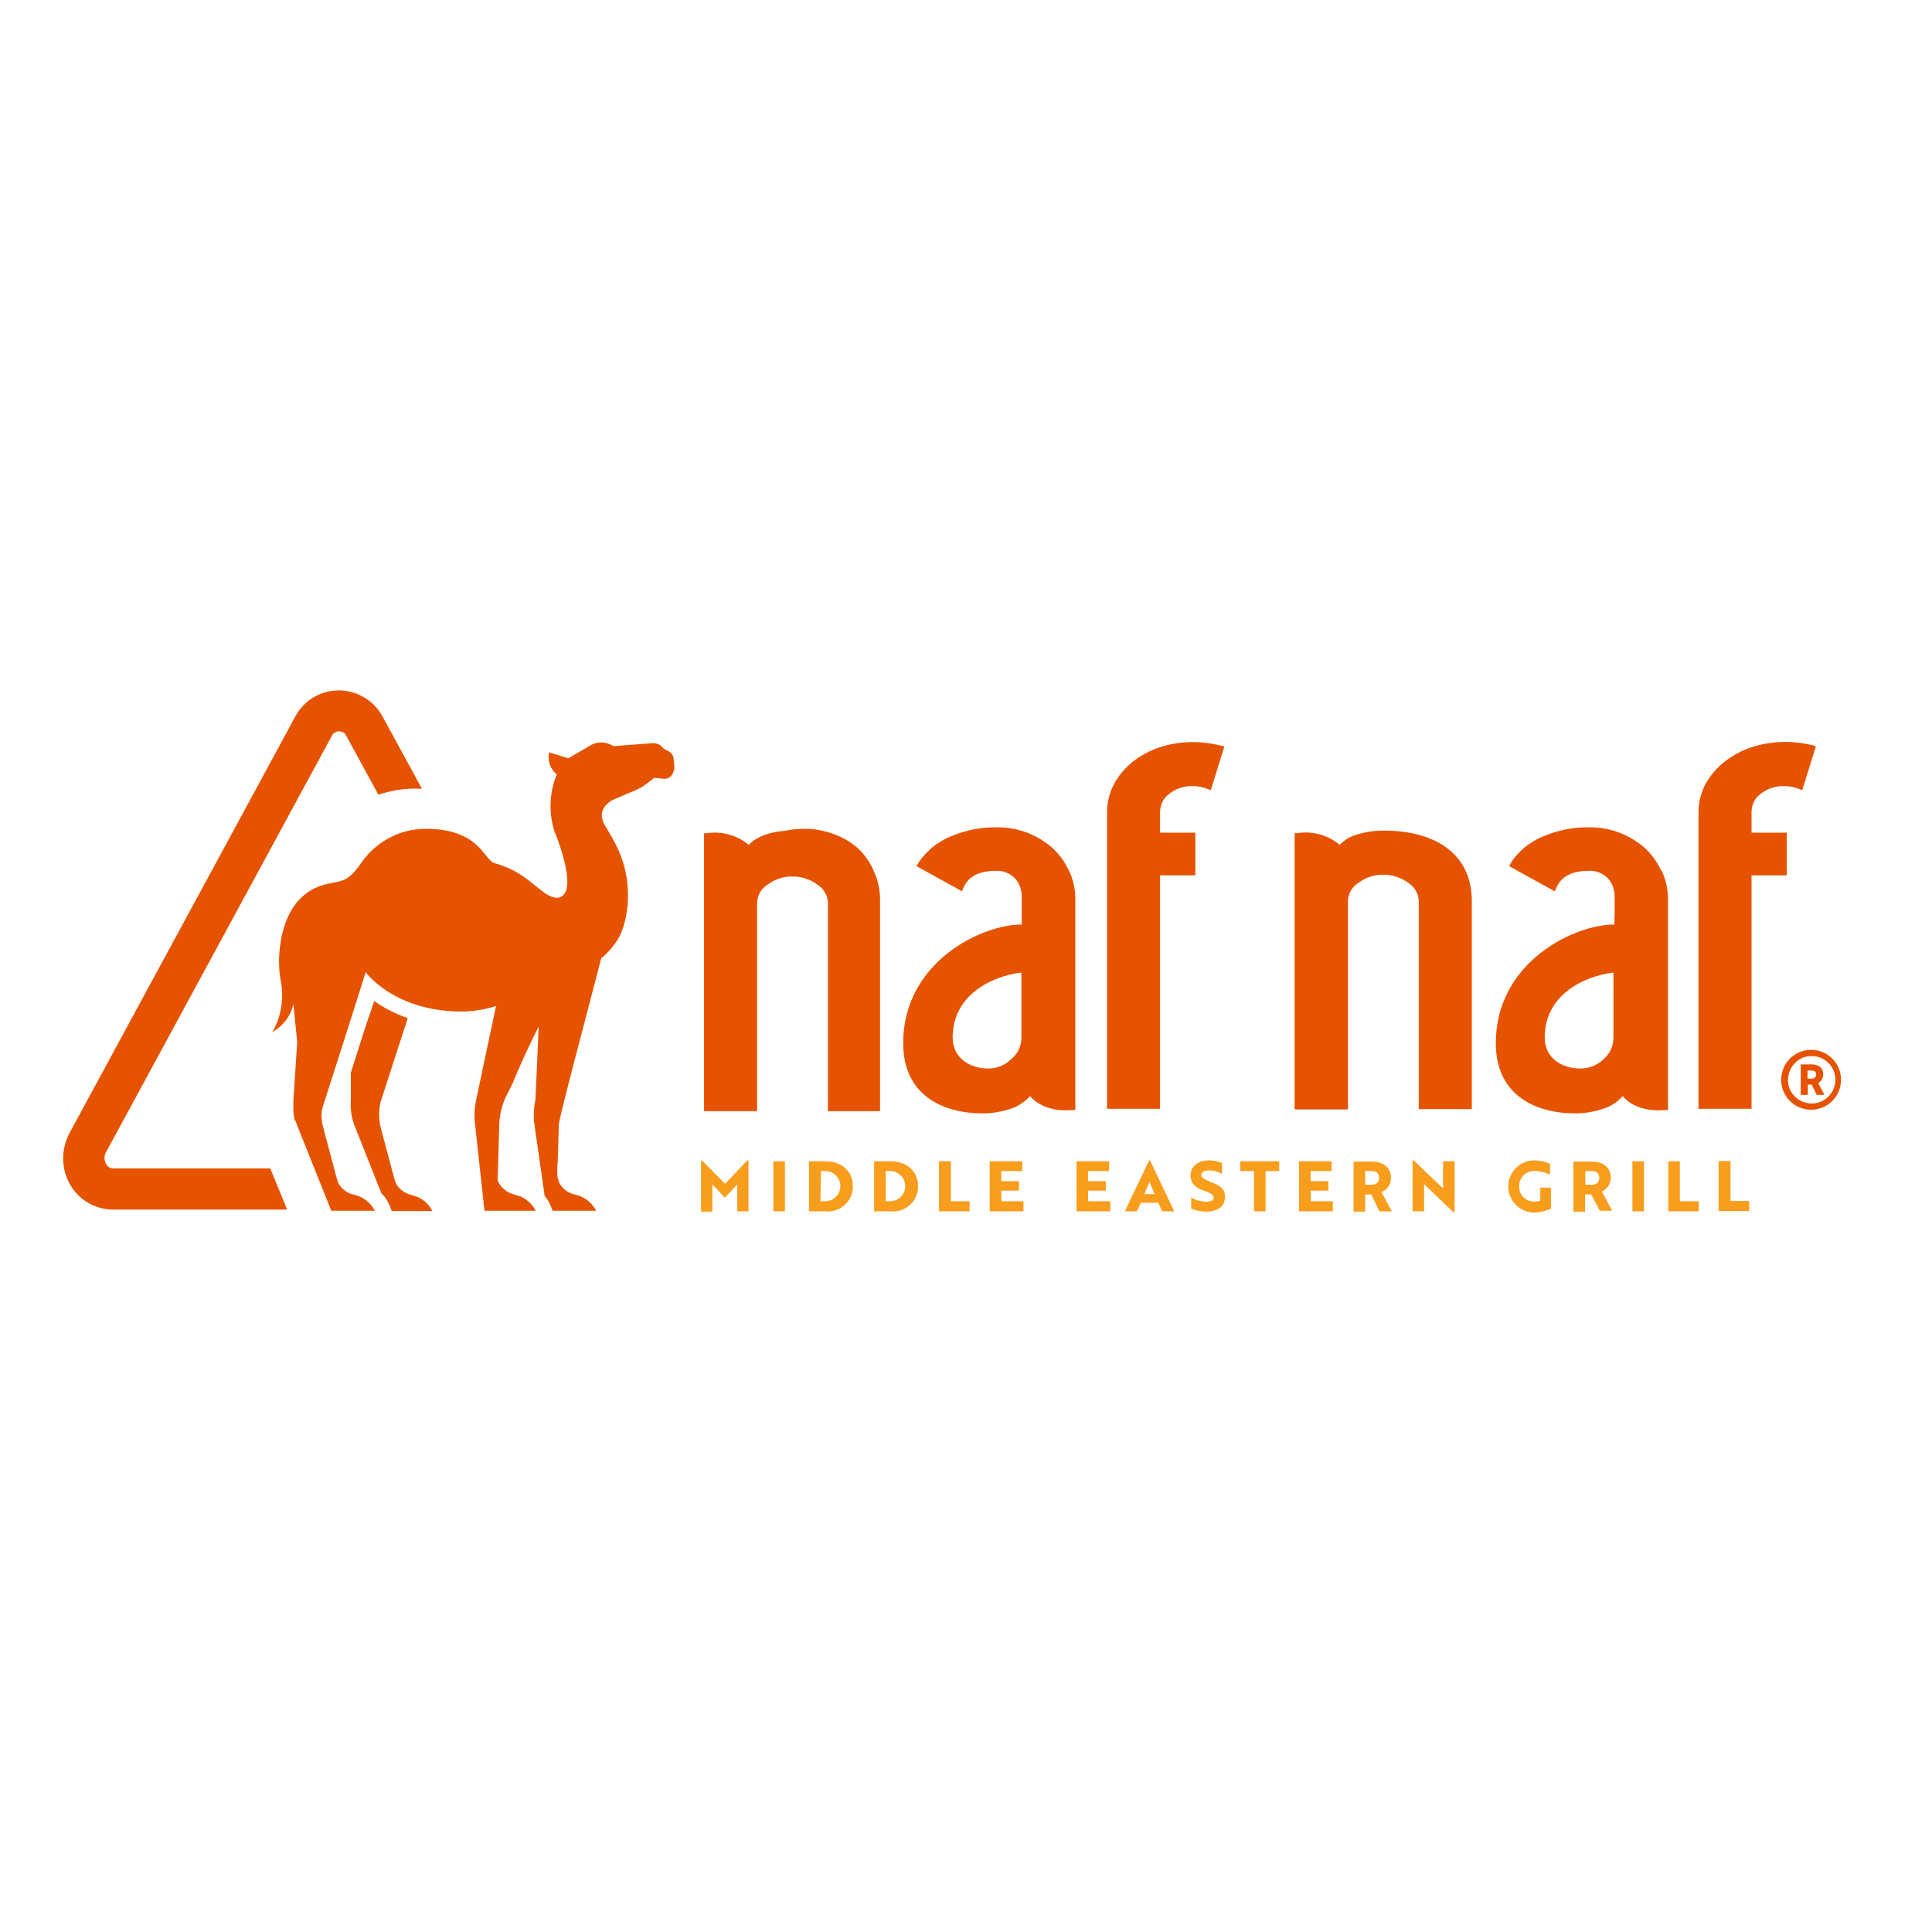 <?xml version="1.0" encoding="UTF-8"?> <svg xmlns="http://www.w3.org/2000/svg" xmlns:xlink="http://www.w3.org/1999/xlink" version="1.1" id="layer" x="0px" y="0px" viewBox="0 0 652 652" style="enable-background:new 0 0 652 652;" xml:space="preserve"> <style type="text/css"> .st0{fill:#E65300;} .st1{fill:#F99D1C;} </style> <path class="st0" d="M123.2,346.9l-4.8,15.1v9.4c-0.2,2.9,0.2,5.9,1.3,8.6l9,22.7c1.3,1.2,2.2,2.7,2.9,4.4l0.6,1.6h13.7 c-1.4-2.9-4.2-4.9-7.4-5.5c-2-0.6-3.8-1.9-4.8-3.7c-0.3-0.7-0.5-1.3-0.7-2l-4.4-16.5c-0.8-3.1-0.9-6.3-0.1-9.3l9.1-28.1 c-4-1.4-7.8-3.3-11.3-5.8L123.2,346.9z M227.6,258.6c0,1.1-0.3,2.2-0.9,3c-0.7,0.9-1.8,1.4-2.9,1.2l-3-0.3l-2.6,2 c-1.5,1.1-3.2,2.1-5,2.7l-4.9,2.1c0,0-8.2,2.6-4,9.5c1.3,2.2,2.7,4.4,3.9,7c3.4,7,4.5,14.9,3.2,22.6c-0.4,2.5-1.1,4.9-2.1,7.2 c-1.6,3-3.8,5.7-6.4,7.8c-4.4,17.1-14.3,54-14.3,56.1l-0.4,13c-0.2,1.7-0.2,3.5,0,5.2v-0.2c0.2,0.7,0.4,1.4,0.7,2 c1.1,1.8,2.9,3.1,4.9,3.6c3.2,0.6,5.9,2.6,7.4,5.5h-14.7l-0.6-1.5c-0.5-1.3-1.2-2.5-2.1-3.5l-3.6-25.2c-0.2-2.5,0-4.9,0.5-7.3 l1.1-24.7c-3.5,6.9-6.8,14.2-8.8,19.2l-2.6,5.2c-1.1,2.7-1.8,5.6-1.9,8.5l-0.5,17c-0.1,0.7-0.1,1.4,0,2.1c0,0.3,0.2,0.6,0.4,0.9 c1.1,1.9,2.9,3.2,5,3.8c3.2,0.6,5.9,2.6,7.4,5.5h-17.3l-3.3-30.2c-0.2-2.5,0-4.9,0.5-7.3l6.7-31.6c-4.6,1.5-9.5,2.1-14.3,1.8 c-20.9-1-29.7-13.2-29.7-13.2l-5.5,17.4l-9,28.1c-0.3,1.1-0.4,2.1-0.4,3.2c0.1,1.4,0.3,2.8,0.7,4.2l4.4,16.5c0.2,0.7,0.4,1.4,0.7,2 c1.1,1.8,2.8,3.1,4.8,3.6c3.2,0.6,5.9,2.6,7.4,5.5h-14.7l-11.4-28.5c-0.2-0.6-0.5-1.3-0.7-1.9h-0.2c-0.4-1.5-0.6-3-0.5-4.5v-2.2 l1.3-19.9L99,338.9c-0.9,4-3.5,7.4-7.1,9.4c2.9-5,3.9-10.8,3-16.5c-0.7-3.4-0.9-7-0.6-10.5c0.7-8.6,4.1-21.1,17.6-23.3 c4.6-0.8,6.4-1.5,10.3-7.2c4.9-6.9,12.9-11.1,21.4-11.1c18.4,0,19.7,10.6,23.3,11.6c9.2,2.5,13,7.5,17.3,10.3c3.4,2.2,5,1.1,5,1.1 c6.1-2.7-2.1-22.2-2.1-22.2c-2-6.3-1.7-13.1,0.8-19.2c-2.2-1.7-3.2-4.6-2.6-7.4l6.5,2l7.9-4.6c2-1,4.4-1,6.4,0l1,0.5l13.1-1 c1.2-0.1,2.4,0.4,3.2,1.2l0.5,0.6l2,1.1c0.8,0.5,1.3,1.3,1.4,2.2L227.6,258.6z M466.9,280.3c-3,0-5.9,0.4-8.8,1.3 c-2.3,0.6-4.3,1.8-6,3.5c-4-3.3-9.3-4.8-14.5-3.9h-0.7v93.2h18V304c0.1-2.5,1.4-4.8,3.6-6.1c2.4-1.8,5.4-2.8,8.5-2.7 c3,0,5.9,1,8.2,2.7c2.1,1.3,3.5,3.6,3.6,6.1v70.3h17.9V304C496.7,289.1,485.6,280.3,466.9,280.3L466.9,280.3z M360.6,293.6 c-1.3-2.9-3.2-5.4-5.5-7.5c-2.5-2.2-5.4-3.9-8.5-5.1c-3.4-1.3-7.1-1.9-10.7-1.8c-3.1,0-6.1,0.3-9.1,1.1c-2.6,0.6-5.2,1.6-7.6,2.7 c-2.1,1.1-4.1,2.4-5.8,4.1c-1.4,1.3-2.7,2.8-3.7,4.5l-0.4,0.7l15.4,8.5l0.3-0.9c1.6-4,5.2-6,11-6c2.5-0.2,4.9,0.8,6.6,2.6 c1.5,1.7,2.3,4,2.2,6.3v9.2c-13.7,0-40,12.8-40,40c0,23.1,22.6,23.7,25.7,23.7c3.9,0.2,7.7-0.5,11.4-1.8c2.2-0.9,4.2-2.3,5.7-4 c1.5,1.8,5.8,5.5,14.5,4.7h0.8v-71.3c0-3.2-0.7-6.3-2-9.2L360.6,293.6z M344.7,350.5c-0.1,2.7-1.3,5.2-3.4,6.9 c-2.1,2.1-4.9,3.2-7.8,3.2c-5.8,0-12-3.2-12-10.5c0-14.2,12.9-20.6,23.2-21.9L344.7,350.5z M560.5,293.6c-1.3-2.8-3.2-5.4-5.5-7.5 c-2.5-2.2-5.4-3.9-8.5-5.1c-3.4-1.3-7.1-1.9-10.7-1.8c-3.1,0-6.1,0.3-9.1,1.1c-2.6,0.6-5.2,1.6-7.6,2.7c-2.1,1.1-4.1,2.4-5.8,4.1 c-1.4,1.3-2.7,2.8-3.6,4.5l-0.4,0.7l15.4,8.5l0.4-0.9c1.6-4,5.2-6,11-6c2.5-0.2,4.9,0.8,6.6,2.6c1.5,1.7,2.3,4,2.2,6.3v4.4l-0.1,4.8 c-13.7,0-40,12.8-40,40c0,23.1,22.6,23.7,25.7,23.7c3.9,0.2,7.7-0.5,11.4-1.8c2.2-0.9,4.2-2.2,5.7-4c1.5,1.8,5.8,5.5,14.5,4.7h0.8 v-71.3c0-3.2-0.7-6.3-2-9.2L560.5,293.6z M544.5,350.5c-0.1,2.7-1.3,5.2-3.3,6.9c-2.1,2.1-4.9,3.2-7.9,3.2c-5.8,0-12-3.2-12-10.5 c0-14.2,12.9-20.6,23.2-21.9L544.5,350.5z M391.3,252.2c-3.3,1.1-6.4,2.8-9.2,5c-2.5,2.1-4.7,4.6-6.2,7.5c-1.5,2.9-2.3,6.1-2.3,9.3 v100.2h17.9v-78.8h11.9v-14.4h-11.9v-6.9c0-2.5,1.1-4.8,3.1-6.2c2.3-1.8,5-2.7,7.9-2.6c1.8,0,3.5,0.3,5.2,1l0.9,0.4l4.6-14.8 l-0.9-0.2C405.4,249.9,398.1,250,391.3,252.2L391.3,252.2z M612,251.6c-6.9-1.8-14.2-1.6-21,0.6c-3.3,1.1-6.4,2.8-9.2,5 c-2.6,2.1-4.7,4.6-6.3,7.5c-1.5,2.9-2.3,6.1-2.3,9.3v100.2h17.9v-78.8H603v-14.4h-11.9v-6.9c0-2.5,1.1-4.8,3.1-6.2 c2.3-1.8,5-2.7,7.9-2.6c1.8,0,3.5,0.3,5.2,1l0.9,0.4l4.6-14.8L612,251.6z M289.9,286.6c-2.4-2.2-5.2-3.9-8.2-5 c-3.2-1.2-6.6-1.9-10-1.9c-2.3,0-4.7,0.2-6.9,0.7c-2.1,0.1-4.2,0.5-6.2,1.2c-2.2,0.7-4.3,1.8-5.9,3.5c-4-3.3-9.3-4.7-14.4-3.9h-0.7 v93.8h17.9v-70.4c0.1-2.5,1.4-4.8,3.6-6.1c2.4-1.8,5.4-2.8,8.5-2.7c3,0,5.9,1,8.2,2.7c2.1,1.3,3.5,3.6,3.6,6.1v70.4H297v-71.3 c0-3.2-0.6-6.3-1.9-9.2C293.9,291.4,292.1,288.8,289.9,286.6z"></path> <path class="st0" d="M114.3,233c-6.2,0-11.8,3.4-14.7,8.9L23.5,382.3c-3,5.6-2.9,12.3,0.3,17.7c3,5.1,8.5,8.2,14.4,8.2h58.7 l-5.7-13.9h-53c-1,0-2-0.6-2.4-1.5c-0.7-1.2-0.7-2.8,0-4l76.1-140.3c0.4-1,1.4-1.7,2.5-1.7c1.1,0,2.1,0.6,2.5,1.6l10.8,19.8 c4.7-1.6,9.7-2.3,14.7-2l-13.3-24.4C126.2,236.4,120.5,233,114.3,233z"></path> <path class="st1" d="M244.7,399.5l-7.7-7.8h-0.4v17.2h3.8v-9.2l0.5,0.5l1.3,1.4c0.8,0.9,1.6,1.7,2.4,2.6v0.1v-0.1 c1.3-1.4,2.6-2.7,3.7-4l0.5-0.5v9.1h3.8v-17.2h-0.4L244.7,399.5z M261,391.9h3.9v16.9H261V391.9z M278.5,391.9h-5.5v16.9h5.5 c4.6,0.5,8.8-2.9,9.3-7.5c0-0.3,0-0.6,0-0.9C287.9,395.3,284.1,391.9,278.5,391.9z M277,395.2h1.5c2.8,0,5.1,2.3,5.1,5.1 s-2.3,5.1-5.1,5.1h-1.6L277,395.2z M300.5,391.9H295v16.9h5.5c4.6,0.5,8.8-2.9,9.3-7.5c0-0.3,0-0.6,0-1 C309.8,395.3,306.1,391.9,300.5,391.9z M298.9,395.2h1.5c2.8,0,5.1,2.3,5.1,5.1s-2.3,5.1-5.1,5.1h-1.5L298.9,395.2z M320.9,391.9h-4 v16.9h10.3v-3.4h-6.3V391.9z M337.9,401.8h6v-3.2h-6v-3.4h7.1v-3.3h-11v16.9h11.4v-3.4h-7.4C337.9,405.4,337.9,401.8,337.9,401.8z M367.2,401.8h6v-3.2h-6v-3.4h7.1v-3.3h-11v16.9h11.4v-3.4h-7.4C367.2,405.4,367.2,401.8,367.2,401.8z M387.8,391.6l-8.2,17.2h4.1 l1.3-2.9h5.9l1.3,2.9h4.1l-8.2-17.2L387.8,391.6z M389.7,403h-3.5l1.3-3.1l0.4-1.1c0.5,1.1,1,2.5,1.8,4.3L389.7,403z M408.4,398.8 c-2.2-0.9-3-1.5-3-2.3c0-0.9,1-1.5,2.7-1.5c1.4,0,2.7,0.3,4,1l0.3,0.2v-3.7c-1.4-0.6-2.9-0.9-4.4-0.9c-3.7,0-6.2,2-6.2,5 c0,3,1.8,4.3,4.7,5.3c2.4,0.9,3.1,1.4,3.1,2.3c0,0.9-1,1.2-1.8,1.3c-0.5,0.1-1,0.1-1.4,0c-1.4-0.1-2.8-0.5-4.1-1.2l-0.3-0.2v3.8 c1.6,0.6,3.3,1,5,1c4,0,6.4-1.8,6.4-5C413.4,400.9,411.4,400,408.4,398.8L408.4,398.8z M418.6,395.2h4.6v13.6h3.9v-13.6h4.6v-3.3 h-13.2L418.6,395.2L418.6,395.2z M442.3,401.8h6v-3.2h-6v-3.4h7.1v-3.3h-11v16.9h11.4v-3.4h-7.4L442.3,401.8L442.3,401.8z M469.4,397.5c0-3.5-2.5-5.5-6.6-5.5h-6v16.9h3.9v-5.8h2.1l2.7,5.7h4.2l-3.5-6.5C468.1,401.6,469.5,399.6,469.4,397.5L469.4,397.5z M465.4,397.5c0.1,1.2-0.8,2.2-2,2.3c-0.1,0-0.3,0-0.4,0h-2.3v-4.6h2.2C464.5,395.2,465.4,396,465.4,397.5L465.4,397.5z M487,401 l-0.7-0.6l-9.1-8.7l-0.1-0.1h-0.4v17.2h3.9v-9.2l0.7,0.7l9.1,8.7l0.1,0.1h0.4v-17.2H487L487,401L487,401z M519.9,405.2 c-0.7,0.2-1.4,0.3-2.1,0.3c-2.7,0.1-5-2-5.1-4.7c0-0.1,0-0.2,0-0.4c-0.1-2.8,2-5.1,4.7-5.2c0.2,0,0.4,0,0.5,0c1.7,0,3.4,0.4,4.9,1.1 h0.3v-3.5c-1.6-0.8-3.4-1.2-5.3-1.2c-4.8,0-8.8,3.9-8.8,8.8c0,4.8,3.9,8.8,8.8,8.8c0,0,0,0,0,0c1.9,0,3.9-0.5,5.6-1.3v-7.1h-3.6 V405.2z M543.6,397.5c0-3.5-2.5-5.5-6.6-5.5h-6v16.9h3.9v-5.8h2.1l2.9,5.5h4.2l-3.5-6.5C542.4,401.3,543.6,399.5,543.6,397.5 L543.6,397.5z M539.7,397.5c0.1,1.2-0.8,2.2-2,2.3c-0.1,0-0.3,0-0.4,0h-2.3v-4.6h2.3C538.7,395.2,539.7,396,539.7,397.5z M550.9,391.9h3.9v16.9h-3.9V391.9z M566.9,391.9H563v16.9h10.3v-3.4h-6.4V391.9z M584,405.4v-13.6h-4v16.9h10.3v-3.4H584z"></path> <path class="st0" d="M611.2,354.3c-5.6,0-10.1,4.5-10.1,10.1s4.5,10.1,10.1,10.1c5.6,0,10.1-4.5,10.1-10.1c0,0,0,0,0,0 C621.3,358.8,616.8,354.3,611.2,354.3z M611.2,372.4c-4.4-0.1-8-3.8-7.8-8.2s3.8-8,8.2-7.8c4.4,0.1,7.8,3.7,7.8,8c0,4.4-3.6,8-8,8 C611.4,372.4,611.3,372.4,611.2,372.4z"></path> <path class="st0" d="M615.3,362.6c0-2.2-1.5-3.4-4-3.4h-3.6v10.3h2.4V366h1.3l1.7,3.5h2.6l-2.1-4C614.5,365,615.3,363.9,615.3,362.6 z M612.9,362.6c0.1,0.7-0.5,1.3-1.2,1.4c-0.1,0-0.2,0-0.3,0H610v-2.7h1.3C612.3,361.2,612.9,361.7,612.9,362.6L612.9,362.6z"></path> </svg> 